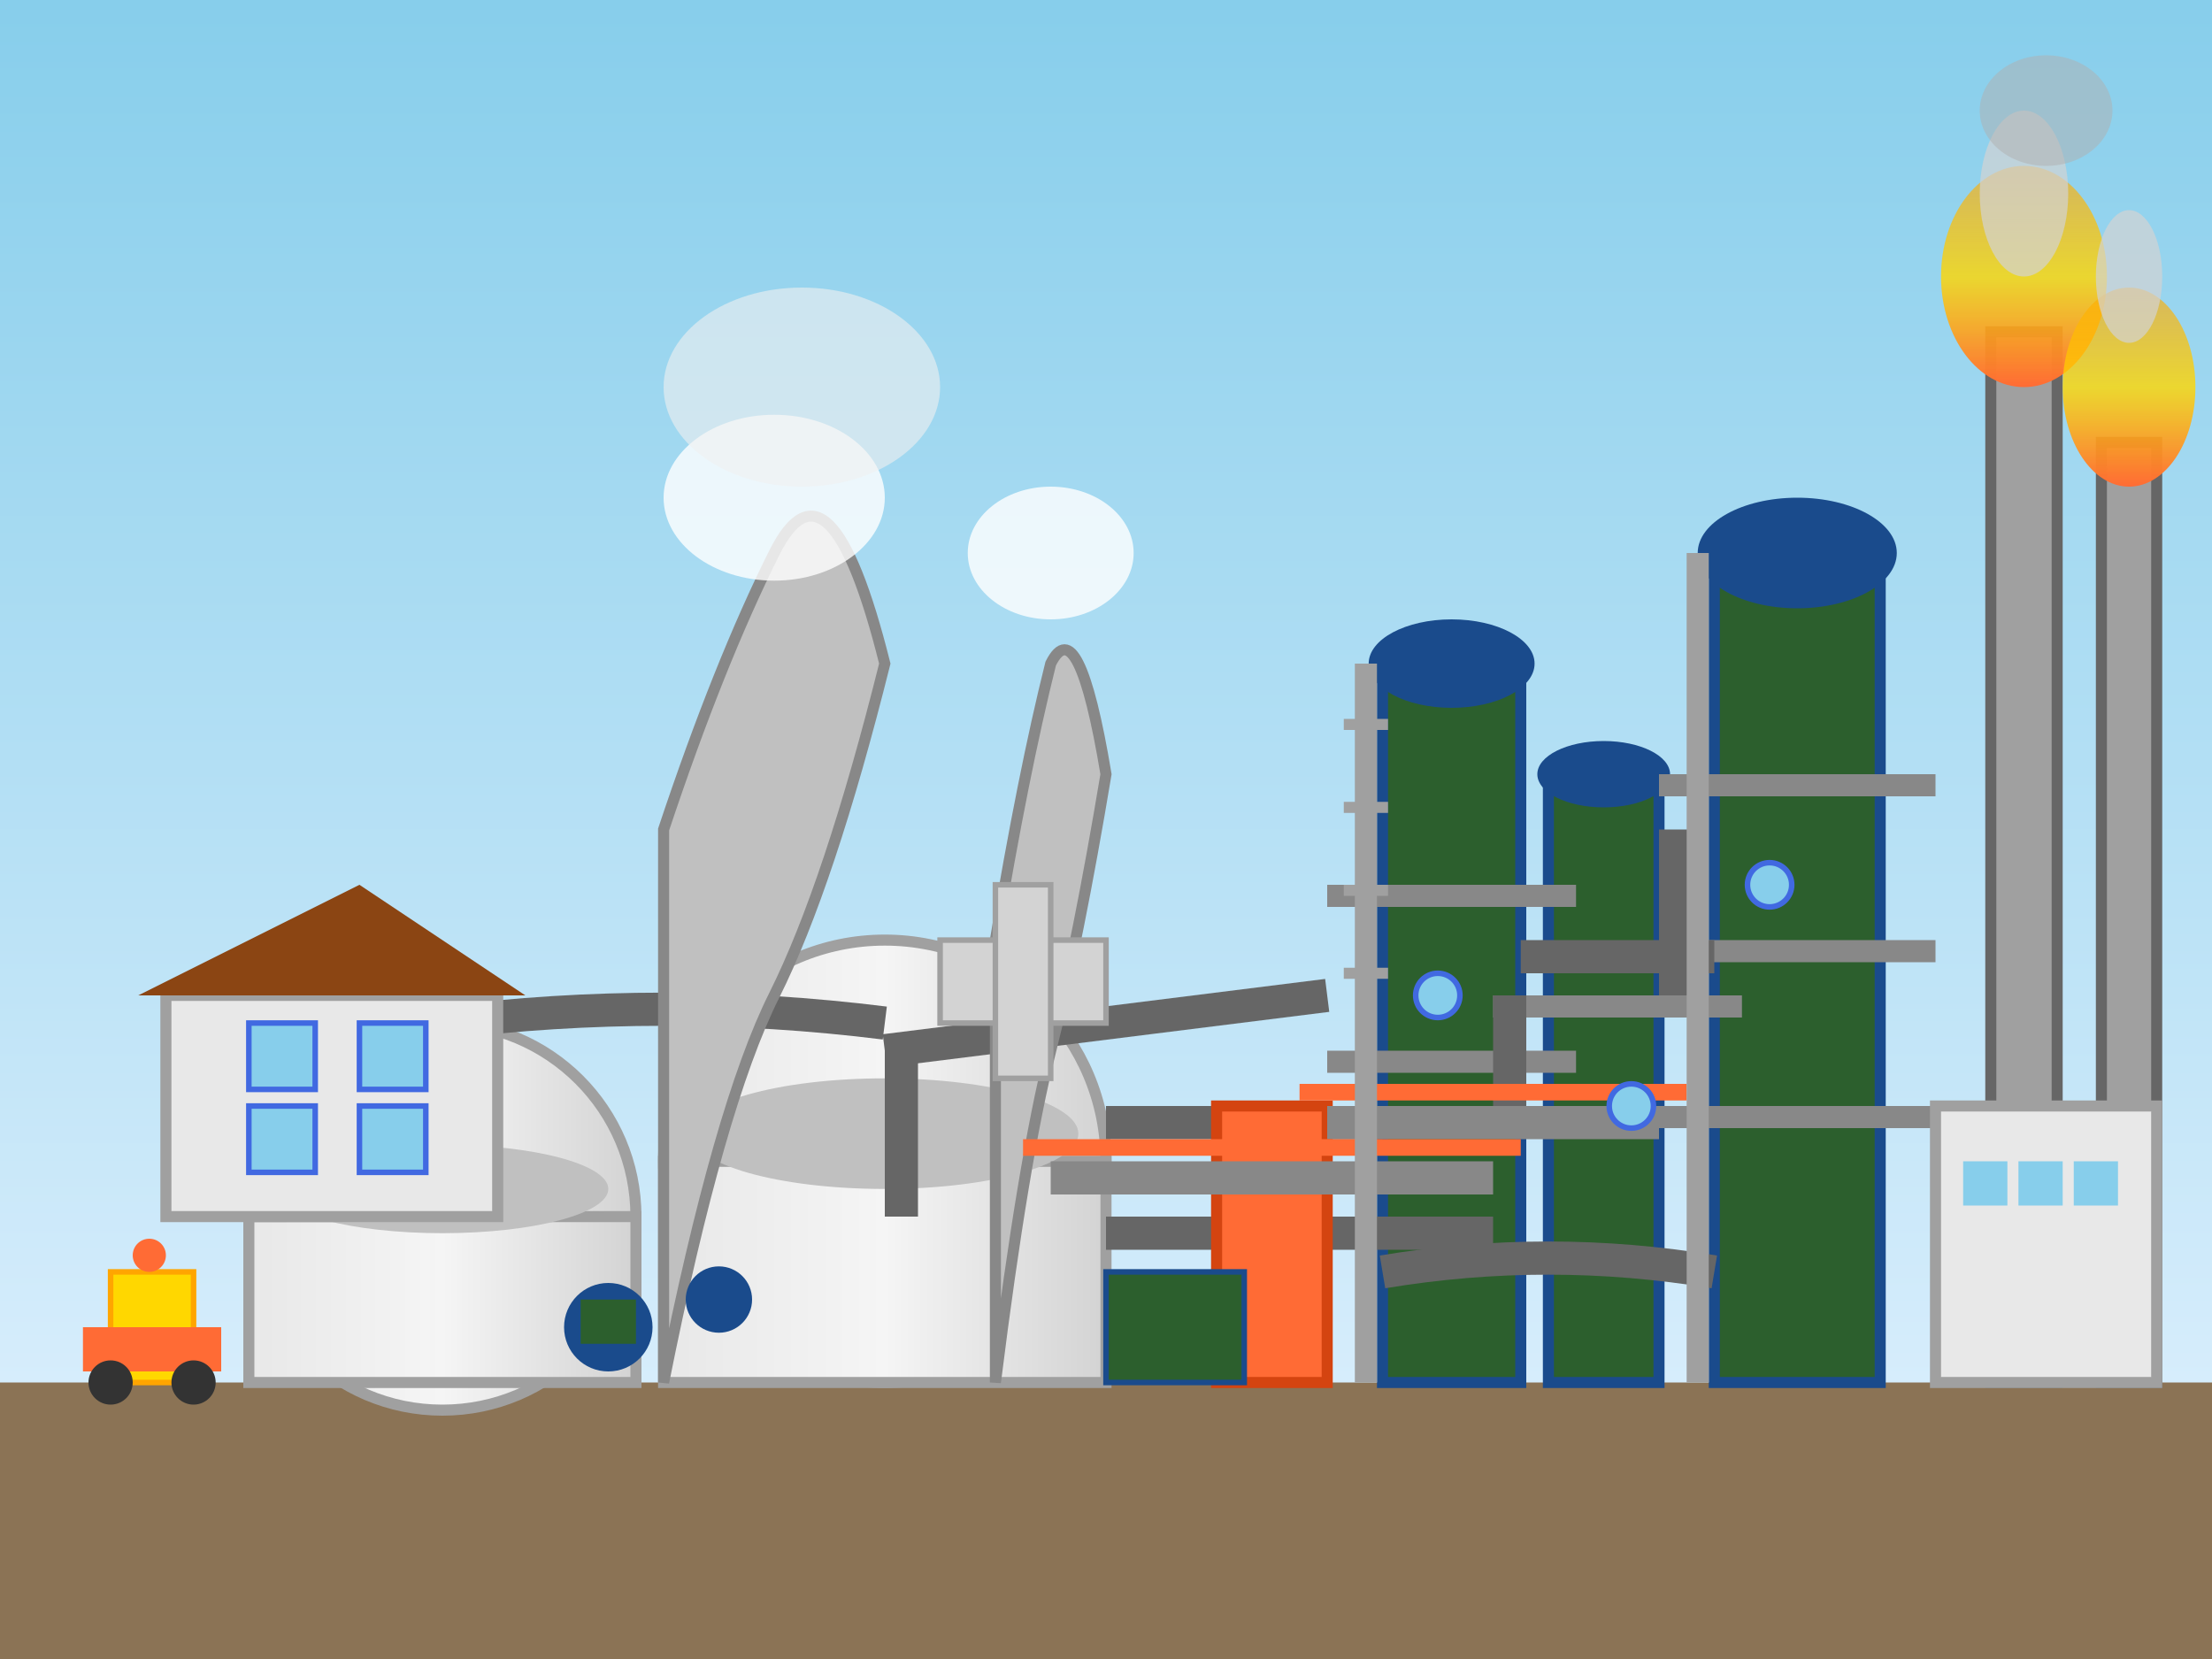 <svg width="400" height="300" viewBox="0 0 400 300" fill="none" xmlns="http://www.w3.org/2000/svg">
  <rect x="0" y="0" width="400" height="300" fill="#808080" stroke="none"/>
  <!-- Background -->
  <defs>
    <linearGradient id="skyBg" x1="0%" y1="0%" x2="0%" y2="100%">
      <stop offset="0%" style="stop-color:#87CEEB;stop-opacity:1" />
      <stop offset="100%" style="stop-color:#E6F3FF;stop-opacity:1" />
    </linearGradient>
    <linearGradient id="tankGradient" x1="0%" y1="0%" x2="100%" y2="0%">
      <stop offset="0%" style="stop-color:#E8E8E8;stop-opacity:1" />
      <stop offset="50%" style="stop-color:#F5F5F5;stop-opacity:1" />
      <stop offset="100%" style="stop-color:#D3D3D3;stop-opacity:1" />
    </linearGradient>
    <linearGradient id="flameGradient" x1="0%" y1="100%" x2="0%" y2="0%">
      <stop offset="0%" style="stop-color:#ff6b35;stop-opacity:1" />
      <stop offset="50%" style="stop-color:#FFD700;stop-opacity:0.8" />
      <stop offset="100%" style="stop-color:#FFA500;stop-opacity:0.6" />
    </linearGradient>
  </defs>
  
  <!-- Sky background -->
  <rect x="0" y="0" width="400" height="300" fill="url(#skyBg)"/>
  
  <!-- Ground -->
  <rect x="0" y="250" width="400" height="50" fill="#8B7355"/>
  
  <!-- Large storage tanks -->
  <circle cx="80" cy="220" r="35" fill="url(#tankGradient)" stroke="#A0A0A0" stroke-width="2"/>
  <rect x="45" y="220" width="70" height="30" fill="url(#tankGradient)" stroke="#A0A0A0" stroke-width="2"/>
  <ellipse cx="80" cy="215" rx="30" ry="8" fill="#C0C0C0"/>
  
  <circle cx="160" cy="210" r="40" fill="url(#tankGradient)" stroke="#A0A0A0" stroke-width="2"/>
  <rect x="120" y="210" width="80" height="40" fill="url(#tankGradient)" stroke="#A0A0A0" stroke-width="2"/>
  <ellipse cx="160" cy="205" rx="35" ry="10" fill="#C0C0C0"/>
  
  <!-- Distillation columns -->
  <rect x="250" y="120" width="25" height="130" fill="#2c5f2d" stroke="#1a4b8c" stroke-width="2"/>
  <rect x="280" y="140" width="20" height="110" fill="#2c5f2d" stroke="#1a4b8c" stroke-width="2"/>
  <rect x="310" y="100" width="30" height="150" fill="#2c5f2d" stroke="#1a4b8c" stroke-width="2"/>
  
  <!-- Column tops -->
  <ellipse cx="262.5" cy="120" rx="15" ry="8" fill="#1a4b8c"/>
  <ellipse cx="290" cy="140" rx="12" ry="6" fill="#1a4b8c"/>
  <ellipse cx="325" cy="100" rx="18" ry="10" fill="#1a4b8c"/>
  
  <!-- Platform levels on columns -->
  <rect x="240" y="160" width="45" height="4" fill="#888"/>
  <rect x="240" y="190" width="45" height="4" fill="#888"/>
  <rect x="270" y="180" width="45" height="4" fill="#888"/>
  <rect x="300" y="140" width="50" height="4" fill="#888"/>
  <rect x="300" y="170" width="50" height="4" fill="#888"/>
  <rect x="300" y="200" width="50" height="4" fill="#888"/>
  
  <!-- Pipes and connections -->
  <rect x="200" y="200" width="50" height="6" fill="#666"/>
  <rect x="200" y="220" width="70" height="6" fill="#666"/>
  <rect x="160" y="190" width="6" height="30" fill="#666"/>
  <rect x="80" y="185" width="6" height="35" fill="#666"/>
  
  <!-- Connecting pipes between columns -->
  <rect x="275" y="170" width="35" height="6" fill="#666"/>
  <rect x="300" y="150" width="6" height="30" fill="#666"/>
  <rect x="270" y="180" width="6" height="20" fill="#666"/>
  
  <!-- Complex piping network -->
  <path d="M160 190 Q200 185 240 180" stroke="#666" stroke-width="6" fill="none"/>
  <path d="M80 185 Q120 180 160 185" stroke="#666" stroke-width="6" fill="none"/>
  <path d="M250 230 Q280 225 310 230" stroke="#666" stroke-width="6" fill="none"/>
  
  <!-- Flare stacks -->
  <rect x="360" y="60" width="12" height="190" fill="#A0A0A0" stroke="#666" stroke-width="2"/>
  <rect x="380" y="80" width="10" height="170" fill="#A0A0A0" stroke="#666" stroke-width="2"/>
  
  <!-- Flare flames -->
  <ellipse cx="366" cy="50" rx="15" ry="20" fill="url(#flameGradient)"/>
  <ellipse cx="385" cy="70" rx="12" ry="18" fill="url(#flameGradient)"/>
  
  <!-- Smoke from flares -->
  <ellipse cx="366" cy="35" rx="8" ry="15" fill="#D3D3D3" opacity="0.7"/>
  <ellipse cx="385" cy="50" rx="6" ry="12" fill="#D3D3D3" opacity="0.7"/>
  <ellipse cx="370" cy="20" rx="12" ry="10" fill="#B0B0B0" opacity="0.5"/>
  
  <!-- Control room building -->
  <rect x="30" y="180" width="60" height="40" fill="#E8E8E8" stroke="#A0A0A0" stroke-width="2"/>
  <rect x="45" y="185" width="12" height="12" fill="#87CEEB" stroke="#4169E1" stroke-width="1"/>
  <rect x="65" y="185" width="12" height="12" fill="#87CEEB" stroke="#4169E1" stroke-width="1"/>
  <rect x="45" y="200" width="12" height="12" fill="#87CEEB" stroke="#4169E1" stroke-width="1"/>
  <rect x="65" y="200" width="12" height="12" fill="#87CEEB" stroke="#4169E1" stroke-width="1"/>
  <polygon points="25,180 65,160 95,180" fill="#8B4513"/>
  
  <!-- Cooling towers -->
  <path d="M120 250 Q130 200 140 180 Q150 160 160 120 Q150 80 140 100 Q130 120 120 150 Z" fill="#C0C0C0" stroke="#888" stroke-width="2"/>
  <path d="M180 250 Q185 210 190 190 Q195 170 200 140 Q195 110 190 120 Q185 140 180 170 Z" fill="#C0C0C0" stroke="#888" stroke-width="2"/>
  
  <!-- Steam from cooling towers -->
  <ellipse cx="140" cy="90" rx="20" ry="15" fill="white" opacity="0.8"/>
  <ellipse cx="190" cy="100" rx="15" ry="12" fill="white" opacity="0.8"/>
  <ellipse cx="145" cy="70" rx="25" ry="18" fill="#F0F0F0" opacity="0.6"/>
  
  <!-- Smaller process units -->
  <rect x="220" y="200" width="20" height="50" fill="#ff6b35" stroke="#d44410" stroke-width="2"/>
  <rect x="200" y="230" width="25" height="20" fill="#2c5f2d" stroke="#1a4b8c" stroke-width="1"/>
  
  <!-- Equipment platforms -->
  <rect x="190" y="210" width="80" height="6" fill="#888"/>
  <rect x="240" y="200" width="60" height="6" fill="#888"/>
  
  <!-- Safety railings -->
  <rect x="185" y="206" width="90" height="3" fill="#ff6b35"/>
  <rect x="235" y="196" width="70" height="3" fill="#ff6b35"/>
  
  <!-- Ladders -->
  <rect x="245" y="120" width="4" height="130" fill="#A0A0A0"/>
  <rect x="305" y="100" width="4" height="150" fill="#A0A0A0"/>
  <!-- Ladder rungs -->
  <rect x="243" y="130" width="8" height="2" fill="#A0A0A0"/>
  <rect x="243" y="145" width="8" height="2" fill="#A0A0A0"/>
  <rect x="243" y="160" width="8" height="2" fill="#A0A0A0"/>
  <rect x="243" y="175" width="8" height="2" fill="#A0A0A0"/>
  
  <!-- Heat exchangers -->
  <rect x="170" y="170" width="30" height="15" fill="#D3D3D3" stroke="#A0A0A0" stroke-width="1"/>
  <rect x="180" y="160" width="10" height="35" fill="#D3D3D3" stroke="#A0A0A0" stroke-width="1"/>
  
  <!-- Pump stations -->
  <circle cx="110" cy="240" r="8" fill="#1a4b8c"/>
  <circle cx="130" cy="235" r="6" fill="#1a4b8c"/>
  <rect x="105" y="235" width="10" height="8" fill="#2c5f2d"/>
  
  <!-- Electrical equipment -->
  <rect x="20" y="230" width="15" height="20" fill="#FFD700" stroke="#FFA500" stroke-width="1"/>
  <circle cx="27" cy="227" r="3" fill="#ff6b35"/>
  
  <!-- Process indicators and gauges -->
  <circle cx="260" cy="180" r="4" fill="#87CEEB" stroke="#4169E1" stroke-width="1"/>
  <circle cx="295" cy="200" r="4" fill="#87CEEB" stroke="#4169E1" stroke-width="1"/>
  <circle cx="320" cy="160" r="4" fill="#87CEEB" stroke="#4169E1" stroke-width="1"/>
  
  <!-- Additional structural details -->
  <rect x="350" y="200" width="40" height="50" fill="#E8E8E8" stroke="#A0A0A0" stroke-width="2"/>
  <rect x="355" y="210" width="8" height="8" fill="#87CEEB"/>
  <rect x="365" y="210" width="8" height="8" fill="#87CEEB"/>
  <rect x="375" y="210" width="8" height="8" fill="#87CEEB"/>
  
  <!-- Maintenance vehicle -->
  <rect x="15" y="240" width="25" height="8" fill="#ff6b35"/>
  <circle cx="20" cy="250" r="4" fill="#333"/>
  <circle cx="35" cy="250" r="4" fill="#333"/>
</svg>
